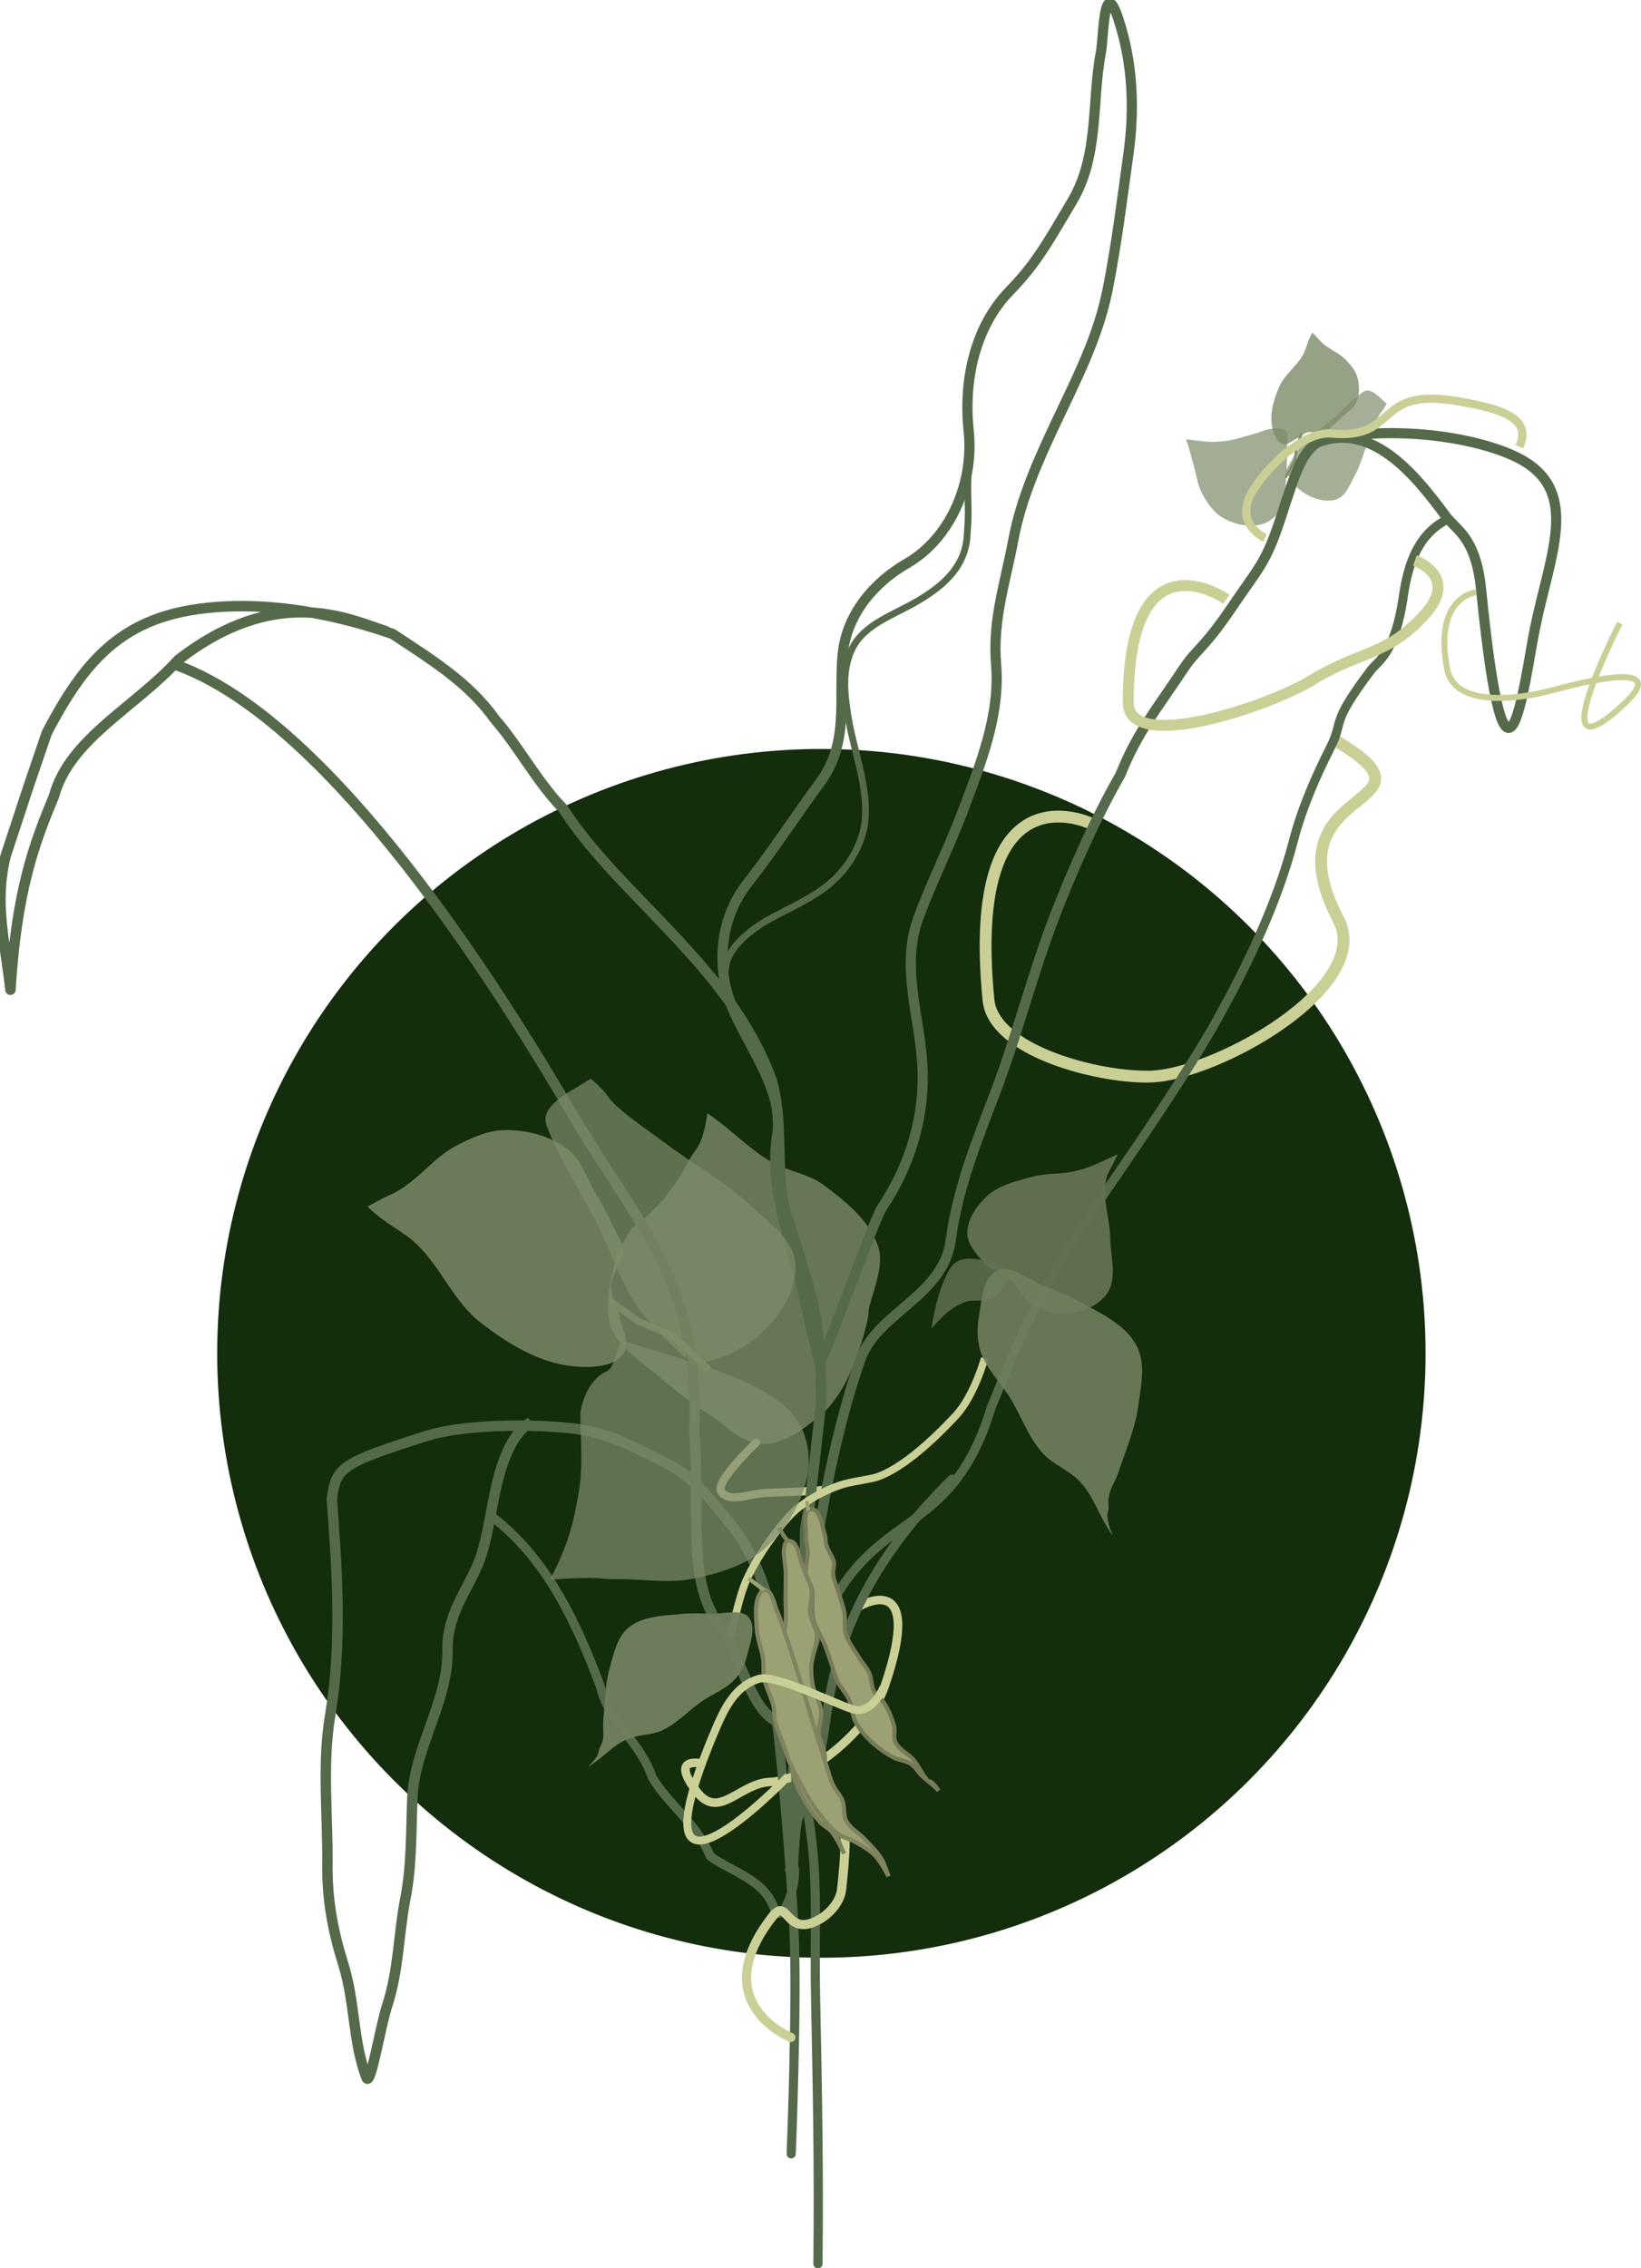 <?xml version="1.0" encoding="UTF-8" standalone="no"?>
<!-- Created with Inkscape (http://www.inkscape.org/) -->

<svg
   width="73.157mm"
   height="101.088mm"
   viewBox="0 0 73.157 101.088"
   version="1.1"
   id="svg1"
   inkscape:version="1.3 (1:1.3+202307231459+0e150ed6c4)"
   sodipodi:docname="footer-logo.svg"
   xmlns:inkscape="http://www.inkscape.org/namespaces/inkscape"
   xmlns:sodipodi="http://sodipodi.sourceforge.net/DTD/sodipodi-0.dtd"
   xmlns="http://www.w3.org/2000/svg"
   xmlns:svg="http://www.w3.org/2000/svg">
  <sodipodi:namedview
     id="namedview1"
     pagecolor="#ffffff"
     bordercolor="#666666"
     borderopacity="1.0"
     inkscape:showpageshadow="2"
     inkscape:pageopacity="0.0"
     inkscape:pagecheckerboard="0"
     inkscape:deskcolor="#d1d1d1"
     inkscape:document-units="mm"
     inkscape:zoom="0.72693603"
     inkscape:cx="138.25151"
     inkscape:cy="191.21352"
     inkscape:window-width="1846"
     inkscape:window-height="1016"
     inkscape:window-x="74"
     inkscape:window-y="27"
     inkscape:window-maximized="1"
     inkscape:current-layer="layer1" />
  <defs
     id="defs1" />
  <g
     inkscape:label="Calque 1"
     inkscape:groupmode="layer"
     id="layer1"
     transform="translate(-68.527,-97.896)">
    <g
       id="g2"
       transform="translate(192.8,-124.153)">
      <circle
         style="mix-blend-mode:normal;fill:#132d0d;fill-opacity:1;stroke-width:0.713;stroke-opacity:0.988"
         id="path14067-30-0"
         cx="-87.655"
         cy="282.361"
         r="26.935" />
      <g
         id="g11036"
         transform="translate(28.202,2.181)">
        <path
           style="fill:none;stroke:#556a4a;stroke-width:0.465;stroke-linecap:butt;stroke-linejoin:miter;stroke-dasharray:none;stroke-opacity:1"
           d="m -117.177,302.836 c 0.281,-1.566 -0.308,-3.152 0.226,-4.724 0.726,-2.132 -0.68,-4.251 -1.142,-6.336 -0.316,-1.424 -0.887,-2.843 -1.797,-3.968 -0.853,-1.053 -1.65,-2.129 -2.942,-2.769 -1.227,-0.608 -2.297,-1.209 -3.657,-1.446 -1.404,-0.245 -4.963,-0.34 -6.934,0.257 -3.83,1.218 -4.066,1.388 -4.258,2.822 0.252,3.299 0.443,6.504 -0.062,9.564 -0.385,2.218 -0.112,4.503 -0.135,6.752 -0.016,1.583 0.255,2.971 0.707,4.416 0.535,1.713 0.418,3.424 1.033,5.053 0.175,0.464 0.616,-2.277 0.93,-3.232 0.507,-1.54 0.497,-3.167 0.805,-4.747 0.292,-1.497 0.249,-2.99 0.312,-4.492 0.095,-2.262 1.605,-4.311 1.566,-6.564 -0.031,-1.795 1.096,-2.899 1.521,-4.295 0.417,-1.369 0.49,-2.766 0.966,-4.102 0.246,-0.689 0.598,-1.382 1.234,-1.786"
           id="path9628"
           sodipodi:nodetypes="cssssscccsssssssssc" />
        <path
           style="fill:none;stroke:#556a4a;stroke-width:0.4;stroke-linecap:butt;stroke-linejoin:miter;stroke-dasharray:none;stroke-opacity:1"
           d="m -130.535,287.468 c 2.462,1.852 3.819,4.867 4.818,7.536 0.366,1.605 1.821,2.522 2.317,4.078 0.771,1.258 2.024,2.107 2.588,3.51 0.993,0.723 2.459,1.04 2.881,2.412 0.383,0.685 1.073,-1.396 0.831,-2.044 -0.025,-0.067 -0.035,-0.212 -0.035,-0.212 l -0.048,-0.225"
           id="path9632"
           sodipodi:nodetypes="ccssssss" />
      </g>
      <path
         style="mix-blend-mode:normal;fill:#6a795a;fill-opacity:0.961;stroke:none;stroke-width:0.266px;stroke-linecap:butt;stroke-linejoin:miter;stroke-opacity:1"
         d="m -90.323,286.399 c -0.884,-0.026 -1.573,-0.814 -2.314,-1.297 -0.769,-0.501 -1.509,-1.051 -2.202,-1.654 -0.77,-0.671 -1.756,-1.235 -2.161,-2.173 -0.27,-0.625 -0.18,-1.37 -0.065,-2.041 0.149,-0.865 0.443,-1.742 0.959,-2.451 1.109,-0.8 1.915,-1.805 2.511,-2.951 0.357,-0.69 0.623,-0.604 0.858,-2.167 1.073,0.717 1.803,1.546 2.821,2.147 0.737,0.435 1.661,0.529 2.349,1.038 1.012,0.749 2.13,1.644 2.473,2.855 0.256,0.905 -0.454,2.365 -0.454,2.786 0,0.421 -0.479,2.1 -0.966,3.047 -0.303,0.589 -0.682,1.168 -1.193,1.59 -0.748,0.617 -1.647,1.3 -2.617,1.271 z"
         id="path45227-2-8-1-5"
         sodipodi:nodetypes="ssssscccsssssss"
         inkscape:export-filename="../c00c091d/lien2.png"
         inkscape:export-xdpi="233.86"
         inkscape:export-ydpi="233.86" />
      <path
         style="mix-blend-mode:normal;fill:none;stroke:#cacf95;stroke-width:0.361;stroke-linecap:round;stroke-linejoin:miter;stroke-dasharray:none;stroke-opacity:1"
         d="m -87.341,288.408 c -0.512,0.101 -1.711,0.129 -2.857,0.177 -0.644,0.026 -1.595,0.471 -1.931,-0.079 -0.261,-0.429 1.558,-2.161 1.558,-2.161"
         id="path30137-3-2-9-47"
         sodipodi:nodetypes="cssc" />
      <path
         style="mix-blend-mode:normal;fill:none;stroke:#cacf95;stroke-width:0.382;stroke-linecap:butt;stroke-linejoin:miter;stroke-dasharray:none;stroke-opacity:1"
         d="m -86.007,293.657 c 0,0 3.021,-1.846 1.164,3.567 -0.628,1.83 -3.368,4.183 -5.1,4.24 -1.343,0.044 -2.267,1.697 -3.24,0.465 -1.288,-1.63 0.156,-1.291 0.156,-1.291"
         id="path30135-7-8-9-7-10"
         sodipodi:nodetypes="csssc" />
      <g
         id="g12239-1"
         transform="matrix(-1.523,-0.123,-0.123,1.513,-461.445,1215.881)"
         style="stroke:#556a4a;stroke-width:0.657;stroke-opacity:1">
        <path
           style="fill:none;stroke:#556a4a;stroke-width:0.297;stroke-linecap:butt;stroke-linejoin:miter;stroke-dasharray:none;stroke-opacity:1"
           d="m -193.635,-634.54 c 0.406,-1.262 1.24,-3.006 1.113,-4.534 -0.105,-1.261 0.938,-2.39 1.54,-3.502 0.649,-1.197 0.664,-2.671 -0.084,-3.807 -0.671,-1.02 -1.233,-2.077 -1.88,-3.133 -0.753,-1.229 -0.329,-2.475 -0.345,-3.771 -0.015,-1.18 -0.724,-2.183 -1.661,-2.833 -1.17,-0.812 -1.766,-2.468 -1.475,-4.021 0.268,-1.431 0.086,-3.047 -0.879,-4.212 -0.737,-0.889 -1.071,-1.7 -1.575,-2.722 -0.701,-1.419 -0.34,-2.995 -0.497,-4.454 -0.046,-0.427 0.104,-2.285 -0.425,-1.026 -0.533,1.266 -0.689,2.603 -0.617,3.909 0.075,1.349 0.133,2.707 0.285,4.041 0.16,1.399 0.687,2.677 1.178,3.99 0.428,1.145 0.847,2.332 0.973,3.555 0.132,1.282 0.421,2.396 0.206,3.699 -0.242,1.468 0.226,2.974 0.626,4.374 0.312,1.092 0.737,2.138 1.034,3.213 0.409,1.48 -0.26,2.842 -0.46,4.293 -0.212,1.547 0.14,3.023 0.833,4.269 0.223,0.402 1.399,4.88 1.46,4.691 z"
           id="path12233-2"
           sodipodi:nodetypes="sssssssssssssssssssssss" />
        <path
           style="fill:none;stroke:#556a4a;stroke-width:0.197;stroke-linecap:butt;stroke-linejoin:miter;stroke-dasharray:none;stroke-opacity:1"
           d="m -196.493,-659.498 c -0.037,1.675 -0.14,1.326 -0.137,2.52 0.022,0.918 0.673,1.523 1.399,2.015 0.639,0.433 1.446,0.776 1.704,1.544 0.213,0.632 0.089,1.264 -0.064,1.901 -0.231,0.961 -0.699,1.882 -0.744,2.869 -0.033,0.725 0.302,1.484 0.816,2.026 0.504,0.532 1.187,0.87 1.765,1.264 0.475,0.324 1.124,0.906 1.122,1.51 -8.6e-4,0.204 0.209,0.434 -0.027,0.581"
           id="path12235-9"
           sodipodi:nodetypes="ccsssssssc" />
      </g>
      <path
         style="mix-blend-mode:normal;fill:none;stroke:#556a4a;stroke-width:0.409;stroke-linecap:round;stroke-linejoin:miter;stroke-dasharray:none;stroke-opacity:1"
         d="m -88.313,302.536 c 0.565,3.079 0.332,5.108 0.398,8.475 0.082,4.112 0.155,7.607 0.107,11.921"
         id="path2097-5-4-9-6-8-3"
         sodipodi:nodetypes="csc" />
      <path
         style="mix-blend-mode:normal;fill:none;stroke:#cacf95;stroke-width:0.528;stroke-linecap:butt;stroke-linejoin:miter;stroke-dasharray:none;stroke-opacity:1"
         d="m -64.92,254.946 c 5.605,3.235 -2.97,1.825 0.32,8.093 1.559,2.971 -5.435,6.91 -8.391,6.989 -2.291,0.061 -6.991,-1.134 -7.215,-3.414 -1.034,-10.552 4.552,-7.87 4.552,-7.87"
         id="path30135-9-2-4-8-78-4"
         sodipodi:nodetypes="csssc" />
      <g
         id="g11529-5"
         transform="matrix(2.016,0.406,-0.406,2.015,561.586,1682.18)"
         style="stroke:#556a4a;stroke-width:0.226;stroke-dasharray:none;stroke-opacity:1">
        <path
           style="fill:none;stroke:#556a4a;stroke-width:0.226;stroke-linecap:round;stroke-linejoin:round;stroke-dasharray:none;stroke-opacity:1"
           d="m -460.58,-617.117 c 3.263,0.493 7.558,4.733 10.345,7.865 1.869,2.074 3.417,3.008 3.931,6.182 0.519,1.898 0.476,3.39 1.525,4.167 0.408,0.491 0.887,1.486 1.433,1.656 0.094,-1.153 -0.012,-2.423 -0.074,-3.566 -0.083,-0.663 -0.128,-0.46 -0.113,-1.128 l -0.197,-2.264 c -0.371,-1.752 -0.524,-2.025 -1.416,-3.622 -0.57,-0.903 -0.521,-2.067 -1.009,-3.003 -1.364,-2.268 -3.998,-3.243 -5.602,-4.893 -0.68,-0.466 -1.186,-1.112 -1.841,-1.617 -0.707,-0.667 -1.645,-1.006 -2.528,-1.365 -1.15,-0.156 -2.344,-0.165 -3.47,0.085 -2.201,0.49 -2.904,1.588 -3.456,3.499 -0.254,1.935 -0.126,0.966 -0.348,2.792 -0.044,1.074 0.355,1.812 0.675,2.822 -0.292,-2.121 -0.124,-3.197 0.097,-4.3 0.079,-1.285 1.364,-2.256 2.058,-3.431 1.755,-2.025 3.408,-1.607 4.292,-1.496"
           id="path11526-0"
           sodipodi:nodetypes="cccccccccccccscccccc" />
      </g>
      <path
         style="mix-blend-mode:normal;fill:none;stroke:#556a4a;stroke-width:0.409;stroke-linecap:round;stroke-linejoin:miter;stroke-dasharray:none;stroke-opacity:1"
         d="m -89.686,298.696 c 0.128,0.285 0.696,6.698 0.817,9.542 0.135,3.189 -0.132,9.797 -0.132,9.797"
         id="path2093-0-8-1-1-3-1"
         sodipodi:nodetypes="csc" />
      <g
         id="g41802-5-2-0-2-5"
         transform="matrix(-0.036,-0.098,0.102,-0.034,-176.756,393.417)"
         style="mix-blend-mode:normal;stroke-width:0.897">
        <path
           style="opacity:0.725;fill:#7e8d6b;fill-opacity:0.961;stroke:none;stroke-width:0.897px;stroke-linecap:butt;stroke-linejoin:miter;stroke-opacity:1"
           d="m 1034.261,1441.449 c -6.237,0.922 -9.804,2.446 -13.272,5.805 -2.765,2.678 -5.286,6.59 -4.965,10.426 0.337,4.021 4.226,6.936 6.952,9.912 3.824,4.173 8.705,7.237 12.997,10.927 2.773,2.384 5.703,4.609 8.24,7.243 1.396,1.449 0.838,1.756 3.814,4.68 3.97,-2.103 8.946,-3.92 7.917,-7.377 -1.762,-5.919 -4.856,-11.114 -7.196,-16.707 -2.048,-4.896 -3.256,-10.202 -5.99,-14.75 -2.274,-3.784 -8.498,-10.159 -8.498,-10.159 z"
           id="path30139-6-4-5-2-8-2"
           sodipodi:nodetypes="sssssscssss" />
        <path
           style="opacity:0.848;fill:#7e8d6b;fill-opacity:0.961;stroke:none;stroke-width:0.897px;stroke-linecap:butt;stroke-linejoin:miter;stroke-opacity:1"
           d="m 1052.751,1478.974 c 2.712,2.38 6.503,3.655 10.104,3.884 2.924,0.186 5.862,-0.898 8.538,-2.091 3.456,-1.541 6.071,-4.556 9.377,-6.398 1.931,-1.076 1.379,-0.527 6.06,-2.692 -3.035,-3.402 -5.543,-4.346 -7.88,-6.956 -3.72,-4.155 -5.478,-9.956 -9.623,-13.687 -4.306,-3.875 -9.466,-7.535 -15.186,-8.447 -2.828,-0.451 -6.655,-0.61 -8.433,1.635 -1.268,1.601 0.01,4.092 0.241,6.121 0.214,1.867 1.403,3.691 1.058,5.539 -0.378,2.022 -3.091,4.876 -2.251,6.755 1.637,3.665 1.984,5.043 3.616,8.26 1.386,2.731 2.079,6.056 4.38,8.076 z"
           id="path30141-2-7-4-0-4-5"
           sodipodi:nodetypes="sssscsssssssss" />
        <path
           style="opacity:0.741;fill:#7e8d6b;fill-opacity:0.961;stroke:none;stroke-width:1.704;stroke-linecap:butt;stroke-linejoin:miter;stroke-dasharray:none;stroke-opacity:1"
           d="m 1036.921,1442.923 c 0,0 -6.48,-2.407 -10.26,-4.426 -3.518,-1.879 -7.303,-4.121 -9.23,-7.613 -1.414,-2.561 -1.772,-5.854 -1.118,-8.706 1.077,-4.692 4.111,-9.12 7.899,-12.09 3.413,-2.676 7.98,-3.713 12.275,-4.314 4.26,-0.596 8.588,0.509 12.882,0.773 3.756,0.231 6.459,0.673 11.268,0.709 -4.537,9.249 -4.637,9.407 -5.853,14.463 -1.01,4.202 -0.831,8.604 -1.133,12.914 -0.183,2.612 0.336,5.336 -0.411,7.846 -0.548,1.839 -1.119,4.244 -2.893,4.977 -1.645,0.68 -3.466,-0.827 -5.16,-1.375"
           id="path30143-6-6-4-1-7-4"
           sodipodi:nodetypes="ccssssscssssc" />
        <path
           style="fill:none;stroke:#7c8c67;stroke-width:1.008px;stroke-linecap:butt;stroke-linejoin:miter;stroke-opacity:0.988"
           d="m 1031.664,1440.494 5.568,6.019 5.68,2.867 4.591,3.804"
           id="path40434-1-5-9-9-2-7" />
      </g>
      <g
         id="g12231-0"
         transform="matrix(0.925,0.041,-0.041,0.925,114.744,893.806)"
         style="stroke-width:1.08">
        <path
           style="fill:none;stroke:#556a4a;stroke-width:0.488;stroke-linecap:butt;stroke-linejoin:miter;stroke-dasharray:none;stroke-opacity:1"
           d="m -248.364,-632.871 c 0.718,-5.566 1.024,-11.554 2.621,-16.937 0.686,-2.31 3.861,-3.233 4.101,-5.955 0.219,-2.485 1.014,-4.75 1.791,-7.084 0.978,-2.936 1.545,-5.819 2.517,-8.715 0.824,-2.454 1.85,-4.99 2.856,-6.934 0.745,-2.127 1.634,-3.274 2.771,-5.172 0.638,-1.066 0.978,-1.07 2.229,-3.111 1.251,-2.042 1.539,-2.182 2.159,-4.379 0.62,-2.198 0.903,-3.65 2.074,-3.929 3.767,-0.9 7.778,-0.273 9.476,0.623 2.793,1.474 1.477,4.509 0.921,8.063 -0.412,2.637 -0.924,10.274 -2.669,-1.778 -0.363,-2.505 -1.312,-2.791 -1.852,-3.451 -1.395,-1.706 -3.645,-4.426 -6.294,-3.288"
           id="path12085-6"
           sodipodi:nodetypes="csssscczzsssssc" />
        <path
           style="fill:none;stroke:#556a4a;stroke-width:0.432;stroke-linecap:butt;stroke-linejoin:miter;stroke-dasharray:none;stroke-opacity:1"
           d="m -219.191,-691.535 c -1.467,0.763 -1.895,2.266 -2.051,3.835 -0.28,2.821 -1.093,3.178 -1.403,3.63 -1.897,2.767 -1.156,2.414 -1.79,3.823 -0.634,1.409 -1.232,2.942 -1.577,4.561 -0.622,2.918 -1.897,5.979 -3.313,8.802 -1.233,2.457 -3.618,6.299 -5.178,8.787 -2.516,4.012 -3.414,6.275 -4.832,10.286 -1.976,7.698 -6.801,4.18 -8.658,14.444 -0.292,1.616 0.592,7.978 -0.199,8.415"
           id="path12087-3"
           sodipodi:nodetypes="csssssscsc" />
      </g>
      <path
         style="mix-blend-mode:normal;fill:none;stroke:#cacf95;stroke-width:0.487;stroke-linecap:butt;stroke-linejoin:miter;stroke-dasharray:none;stroke-opacity:1"
         d="m -61.195,247.031 c 0,0 1.974,0.687 0.456,2.382 -1.686,1.882 -2.886,1.618 -5.04,2.942 -1.935,1.189 -8.192,3.279 -8.195,1.008 -0.01,-7.696 4.375,-4.608 4.375,-4.608"
         id="path30133-2-2-9-2-4-9"
         sodipodi:nodetypes="csssc" />
      <path
         style="mix-blend-mode:normal;fill:none;stroke:#cacf95;stroke-width:0.266px;stroke-linecap:butt;stroke-linejoin:miter;stroke-opacity:1"
         d="m -58.471,248.444 c 0,0 -1.895,0.184 -1.292,3.403 0.333,1.776 3.236,1.326 4.48,1.018 0.812,-0.201 5.752,-1.62 3.409,0.559 -3.863,3.591 -0.188,-3.602 -0.188,-3.602"
         id="path30129-6-0-4-8-44"
         sodipodi:nodetypes="csssc" />
      <path
         style="mix-blend-mode:normal;fill:none;stroke:#cacf95;stroke-width:0.366;stroke-linecap:butt;stroke-linejoin:miter;stroke-dasharray:none;stroke-opacity:1"
         d="m -67.878,246.024 c 0,0 -1.354,-0.604 -0.62,-1.968 0.596,-1.107 2.317,-2.799 3.569,-2.686 3.089,0.28 1.844,-2.105 5.676,-1.435 1.868,0.326 3.311,0.731 2.711,2.023"
         id="path30127-3-1-7-4"
         sodipodi:nodetypes="csssc" />
      <path
         style="mix-blend-mode:normal;fill:none;stroke:#556a4a;stroke-width:0.409;stroke-linecap:round;stroke-linejoin:miter;stroke-dasharray:none;stroke-opacity:1"
         d="m -81.828,287.967 c -5.904,5.816 -5.353,10.468 -5.919,12.332 -1.147,3.78 -0.956,1.65 -1.208,5.791"
         id="path2097-5-4-9-6-8-6-0"
         sodipodi:nodetypes="csc" />
      <path
         style="mix-blend-mode:normal;fill:none;stroke:#cacf95;stroke-width:0.335;stroke-linecap:butt;stroke-linejoin:miter;stroke-dasharray:none;stroke-opacity:1"
         d="m -91.724,295.035 c 0.1,-0.276 0.381,-1.877 0.789,-2.707 0.372,-0.758 0.842,-1.47 1.361,-2.136 0.272,-0.349 0.562,-0.694 0.911,-0.965 0.505,-0.393 1.081,-0.703 1.679,-0.932 0.513,-0.196 1.069,-0.253 1.606,-0.367 0.556,-0.117 1.783,-0.711 3.718,-2.793 0.823,-0.885 1.284,-2.557 1.284,-2.557"
         id="path31164-6-1-0-5-9"
         sodipodi:nodetypes="cssssssc" />
      <path
         style="mix-blend-mode:normal;fill:#9ca173;fill-opacity:1;stroke:#767a57;stroke-width:0.184px;stroke-linecap:butt;stroke-linejoin:miter;stroke-opacity:1"
         d="m -88.137,289.309 c 0.417,-0.07 0.504,0.699 0.627,1.103 0.068,0.223 0.024,0.343 0.102,0.563 0.068,0.193 0.242,0.441 0.3,0.637 0.059,0.197 -0.049,0.412 -0.022,0.615 0.038,0.295 0.177,0.569 0.261,0.854 0.083,0.279 0.191,0.552 0.241,0.839 0.054,0.308 -0.028,0.636 0.061,0.936 0.12,0.404 0.399,0.743 0.619,1.103 0.136,0.223 0.326,0.416 0.432,0.655 0.109,0.248 0.077,0.547 0.201,0.789 0.116,0.229 0.361,0.371 0.493,0.591 0.188,0.312 0.329,0.657 0.413,1.011 0.052,0.221 -0.046,0.474 0.052,0.68 0.162,0.347 0.577,0.508 0.822,0.802 0.225,0.27 0.359,0.609 0.587,0.877 0.154,0.181 0.091,-0.124 0.523,0.486 -0.241,-0.267 -0.517,-0.435 -0.758,-0.67 -0.168,-0.164 -0.285,-0.386 -0.48,-0.517 -0.234,-0.157 -0.543,-0.163 -0.79,-0.297 -0.386,-0.209 -0.748,-0.472 -1.062,-0.779 -0.244,-0.239 -0.468,-0.509 -0.622,-0.814 -0.153,-0.303 -0.147,-0.668 -0.286,-0.977 -0.134,-0.3 -0.381,-0.54 -0.522,-0.837 -0.113,-0.237 -0.168,-0.497 -0.254,-0.745 -0.106,-0.302 -0.203,-0.608 -0.324,-0.904 -0.141,-0.347 -0.373,-0.66 -0.469,-1.022 -0.065,-0.244 -0.054,-0.503 -0.065,-0.756 -0.012,-0.201 0.037,-0.405 0,-0.603 -0.048,-0.259 -0.248,-0.477 -0.285,-0.739 -0.043,-0.303 0.08,-0.609 0.079,-0.916 0,-0.292 -0.094,-0.58 -0.08,-0.871 0.017,-0.371 -0.16,-1.034 0.206,-1.095 z"
         id="path31127-0-9-5-9-3"
         sodipodi:nodetypes="sssssssssssssssscssssssssssssssss" />
      <path
         style="mix-blend-mode:normal;fill:none;stroke:#cacf95;stroke-width:0.409;stroke-linecap:round;stroke-linejoin:miter;stroke-dasharray:none;stroke-opacity:1"
         d="m -89.017,312.849 c 0,0 -3.842,-1.541 -0.808,-5.404 0.626,-0.797 0.596,0.652 1.675,0.324 0.702,-0.214 1.327,-0.888 1.396,-1.516 0.363,-3.286 -0.023,-2.815 -0.023,-2.815"
         id="path30127-9-2-4-5-3-68"
         sodipodi:nodetypes="csssc" />
      <path
         style="mix-blend-mode:normal;fill:#9ca173;fill-opacity:1;stroke:#7d815c;stroke-width:0.184px;stroke-linecap:butt;stroke-linejoin:miter;stroke-opacity:1"
         d="m -89.532,290.132 c 0,0 0.188,0.401 0.351,0.541 0.079,0.068 0.213,0.052 0.285,0.127 0.225,0.234 0.244,0.602 0.359,0.906 0.054,0.143 0.103,0.288 0.156,0.432 0.095,0.258 0.245,0.501 0.286,0.772 0.052,0.342 -0.101,0.693 -0.06,1.037 0.04,0.335 0.272,0.632 0.293,0.968 0.029,0.47 -0.218,0.922 -0.242,1.393 -0.013,0.275 0.012,0.553 0.059,0.824 0.079,0.408 0.341,0.773 0.382,1.187 0.032,0.325 -0.136,0.648 -0.112,0.973 0.028,0.348 0.249,0.663 0.277,1.011 0.037,0.469 -0.179,0.934 -0.155,1.404 0.019,0.373 0.199,0.924 0.239,1.096 0.04,0.173 0.771,1.859 0.771,1.859 0,0 -0.308,-0.678 -0.541,-0.962 -0.155,-0.189 -0.399,-0.29 -0.558,-0.476 -0.438,-0.515 -0.81,-1.102 -1.055,-1.732 -0.128,-0.33 -0.188,-0.688 -0.205,-1.041 -0.012,-0.251 0.085,-0.5 0.073,-0.752 -0.022,-0.445 -0.227,-0.867 -0.257,-1.312 -0.024,-0.357 0.068,-0.715 0.062,-1.073 -0.012,-0.293 -0.043,-0.584 -0.076,-0.875 -0.042,-0.377 -0.148,-0.748 -0.154,-1.128 -0.012,-0.389 0.102,-0.772 0.117,-1.161 0.012,-0.267 -0.017,-0.535 -0.019,-0.802 0,-0.41 0.016,-0.82 0.012,-1.229 -0.012,-0.411 -0.156,-0.838 -0.043,-1.233 0.028,-0.093 0.164,-0.243 0.164,-0.243"
         id="path31156-9-7-2-5-02"
         sodipodi:nodetypes="csssssssssssssscsssssssssssssc" />
      <path
         style="mix-blend-mode:normal;fill:#9ca173;fill-opacity:1;stroke:#7f835e;stroke-width:0.184px;stroke-linecap:butt;stroke-linejoin:miter;stroke-opacity:1"
         d="m -90.143,292.908 c 0.341,0.119 0.368,0.623 0.517,0.952 0.116,0.256 0.2,0.526 0.291,0.792 0.697,2.052 1.268,4.146 1.941,6.206 0.077,0.235 0.136,0.478 0.24,0.703 0.122,0.263 0.343,0.476 0.445,0.747 0.106,0.28 0.023,0.619 0.162,0.884 0.184,0.349 0.571,0.545 0.839,0.834 0.253,0.274 0.532,0.534 0.726,0.852 0.147,0.243 0.321,0.789 0.321,0.789 0,0 -0.346,-0.658 -0.601,-0.922 -0.241,-0.248 -0.552,-0.419 -0.85,-0.593 -0.27,-0.158 -0.609,-0.204 -0.846,-0.409 -0.931,-0.804 -1.512,-1.959 -2.069,-3.055 -0.115,-0.226 -0.171,-0.477 -0.257,-0.716 -0.142,-0.396 -0.333,-0.777 -0.428,-1.187 -0.052,-0.223 -0.025,-0.458 -0.073,-0.681 -0.095,-0.432 -0.34,-0.824 -0.422,-1.259 -0.05,-0.268 -0.012,-0.547 -0.04,-0.818 -0.061,-0.49 -0.277,-0.958 -0.295,-1.451 -0.019,-0.531 -0.119,-1.158 0.201,-1.583 0.043,-0.058 0.13,-0.108 0.197,-0.085 z"
         id="path31158-3-4-0-0-5"
         sodipodi:nodetypes="ssssssssscssssssssssss" />
      <path
         style="mix-blend-mode:normal;fill:none;stroke:#9ca173;stroke-width:0.184px;stroke-linecap:butt;stroke-linejoin:miter;stroke-opacity:1"
         d="m -90.21,292.91 -0.682,-0.514"
         id="path31162-0-5-2-8-1" />
      <g
         id="g41796-3-3-9-0"
         transform="matrix(0.235,0.125,-0.125,0.235,-175.556,-215.158)"
         style="mix-blend-mode:normal">
        <path
           style="opacity:0.848;fill:#7e8d6b;fill-opacity:0.961;stroke:none;stroke-width:1px;stroke-linecap:butt;stroke-linejoin:miter;stroke-opacity:1"
           d="m 1115.709,1484.892 c -3.561,-0.584 -7.452,0.342 -10.628,2.054 -2.579,1.391 -4.498,3.865 -6.136,6.295 -2.116,3.137 -2.739,7.079 -4.567,10.392 -1.068,1.935 -0.891,1.177 -3.716,5.492 4.376,1.279 7.004,0.752 10.368,1.729 5.356,1.555 9.918,5.546 15.41,6.516 5.704,1.008 12.02,1.38 17.355,-0.875 2.638,-1.115 5.969,-3.006 6.289,-5.852 0.228,-2.029 -2.174,-3.467 -3.445,-5.065 -1.17,-1.471 -3.144,-2.389 -3.83,-4.139 -0.75,-1.916 0.04,-5.773 -1.667,-6.922 -3.329,-2.242 -4.353,-3.228 -7.441,-5.092 -2.622,-1.583 -4.97,-4.037 -7.992,-4.532 z"
           id="path30141-0-0-9-8"
           sodipodi:nodetypes="sssscsssssssss" />
        <path
           style="opacity:0.741;fill:#7e8d6b;fill-opacity:0.961;stroke:none;stroke-width:1.9;stroke-linecap:butt;stroke-linejoin:miter;stroke-dasharray:none;stroke-opacity:1"
           d="m 1148.225,1507.094 c 0,0 6.772,-1.389 11.047,-1.677 3.979,-0.268 8.377,-0.37 11.861,1.571 2.556,1.424 4.603,4.028 5.558,6.794 1.571,4.551 1.341,9.913 -0.3,14.439 -1.478,4.077 -4.803,7.375 -8.129,10.159 -3.299,2.761 -7.556,4.115 -11.338,6.164 -3.309,1.793 -2.349,0.657 -9.935,5.364 -0.04,-6.763 -1.046,-10.435 -2.692,-15.369 -1.367,-4.099 -3.85,-7.739 -5.877,-11.555 -0.808,-2.028 -1.391,-5.847 0.606,-8.405 1.036,-1.448 -1.213,-5.356 0.514,-5.788"
           id="path30143-63-4-7-50"
           sodipodi:nodetypes="ccssssscsccc" />
        <path
           style="fill:none;stroke:#7c8c67;stroke-width:1.124px;stroke-linecap:butt;stroke-linejoin:miter;stroke-opacity:0.988"
           d="m 1153.971,1506.371 -7.91,-2.158 -6.336,0.575 -5.909,-0.796"
           id="path40434-2-0-8-6" />
        <path
           style="opacity:0.725;fill:#7e8d6b;fill-opacity:0.961;stroke:none;stroke-width:1px;stroke-linecap:butt;stroke-linejoin:miter;stroke-opacity:1"
           d="m 1151.262,1506.936 c 4.803,-4.085 7.022,-7.266 8.186,-11.952 0.928,-3.736 0.995,-8.389 -1.308,-11.473 -2.415,-3.233 -7.258,-3.647 -11.146,-4.728 -5.453,-1.516 -11.217,-1.531 -16.811,-2.389 -3.615,-0.554 -7.278,-0.891 -10.825,-1.782 -1.952,-0.49 -1.641,-1.046 -5.714,-1.951 -2.255,3.886 -5.514,8.062 -2.811,10.45 4.628,4.088 10.003,6.857 14.95,10.364 4.329,3.069 8.164,6.931 12.891,9.342 3.933,2.006 12.588,4.119 12.588,4.119 z"
           id="path30139-61-8-2-4"
           sodipodi:nodetypes="sssssscssss" />
      </g>
      <path
         style="opacity:0.705;mix-blend-mode:normal;fill:#70805f;fill-opacity:0.961;stroke:none;stroke-width:0.266px;stroke-linecap:butt;stroke-linejoin:miter;stroke-opacity:1"
         d="m -79.403,278.76 c -0.192,-0.508 -0.968,-0.563 -1.509,-0.612 -0.253,-0.023 -0.537,0.012 -0.746,0.155 -0.268,0.184 -0.398,0.52 -0.529,0.817 -0.297,0.673 -0.461,1.494 -0.559,2.136 0.676,-0.753 0.877,-0.905 1.438,-1.16 0.417,-0.189 0.987,0.037 1.355,-0.236 0.329,-0.245 0.695,-0.717 0.551,-1.101 z"
         id="path42530-0-9-5-6"
         sodipodi:nodetypes="sssscsss" />
      <path
         style="mix-blend-mode:normal;fill:#70805f;fill-opacity:0.961;stroke:none;stroke-width:0.202px;stroke-linecap:butt;stroke-linejoin:miter;stroke-opacity:1"
         d="m -90.936,294.078 c -0.334,-0.332 -1.126,-0.096 -1.597,-0.11 -0.528,-0.017 -0.868,-0.037 -1.394,0.012 -0.803,0.071 -1.721,0.096 -2.338,0.615 -0.513,0.431 -0.656,1.183 -0.838,1.828 -0.206,0.731 -0.204,1.507 -0.271,2.264 -0.049,0.553 0.102,0.763 -0.159,1.253 -0.115,0.216 0.077,0.239 -0.524,0.853 0.73,-0.454 1.067,-0.924 1.698,-1.219 0.505,-0.236 1.115,-0.178 1.618,-0.417 0.647,-0.306 1.146,-0.857 1.731,-1.269 0.502,-0.352 1.12,-0.568 1.525,-1.028 0.253,-0.288 0.426,-0.655 0.518,-1.027 0.14,-0.567 0.444,-1.34 0.03,-1.752 z"
         id="path45223-6-1-3-2"
         sodipodi:nodetypes="csssssscsssssc" />
      <path
         style="mix-blend-mode:normal;fill:#627053;fill-opacity:0.961;stroke:none;stroke-width:0.266px;stroke-linecap:butt;stroke-linejoin:miter;stroke-opacity:1"
         d="m -78.432,280.058 c 0.469,0.328 1.056,0.586 1.626,0.548 0.707,-0.048 1.516,-0.35 1.905,-0.942 0.445,-0.678 0.136,-1.618 0.124,-2.429 -0.012,-0.845 -0.341,-1.694 -0.2,-2.526 0.074,-0.439 0.116,-0.33 0.539,-1.223 -1.157,0.523 -1.233,0.579 -1.888,0.749 -0.617,0.16 -1.281,0.083 -1.896,0.249 -0.708,0.191 -1.485,0.359 -2.029,0.852 -0.467,0.423 -0.9,1.033 -0.898,1.663 0,0.487 0.379,0.918 0.704,1.282 0.371,0.416 0.959,0.583 1.364,0.966 0.252,0.238 0.364,0.613 0.648,0.812 z"
         id="path45225-5-9-4-5"
         sodipodi:nodetypes="ssssscsssssss" />
      <path
         style="opacity:0.935;mix-blend-mode:normal;fill:#70805f;fill-opacity:0.961;stroke:none;stroke-width:0.266px;stroke-linecap:butt;stroke-linejoin:miter;stroke-opacity:1"
         d="m -79.758,278.645 c 0.578,-0.227 1.412,0.475 1.989,0.704 0.647,0.257 1.069,0.41 1.681,0.742 0.934,0.506 2.031,1.019 2.505,1.97 0.394,0.791 0.173,1.774 0.054,2.65 -0.135,0.993 -0.544,1.929 -0.859,2.88 -0.23,0.694 -0.524,0.869 -0.465,1.598 0.026,0.321 -0.219,0.249 0.186,1.306 -0.645,-0.931 -0.805,-1.677 -1.414,-2.365 -0.486,-0.55 -1.255,-0.8 -1.738,-1.352 -0.622,-0.709 -0.936,-1.638 -1.429,-2.442 -0.422,-0.689 -1.056,-1.274 -1.306,-2.043 -0.156,-0.481 -0.172,-1.015 -0.088,-1.514 0.128,-0.759 0.166,-1.853 0.883,-2.135 z"
         id="path45223-8-1-6-9-86"
         sodipodi:nodetypes="csssssscsssssc" />
      <path
         style="mix-blend-mode:normal;fill:none;stroke:#cacf95;stroke-width:0.355;stroke-linecap:butt;stroke-linejoin:miter;stroke-dasharray:none;stroke-opacity:1"
         d="m -89.127,301.199 c 0,0 -7.326,7.622 -3.299,-1.958 0.437,-1.039 0.906,-2.045 1.985,-2.374 0.702,-0.214 3.25,1.042 4.146,1.347 0.897,0.305 1.412,-0.972 1.412,-0.972"
         id="path30127-9-6-9-6-40"
         sodipodi:nodetypes="csssc" />
      <path
         style="fill:none;stroke:#9ca173;stroke-width:0.165;stroke-linecap:butt;stroke-linejoin:miter;stroke-dasharray:none;stroke-opacity:1"
         d="m -88.298,288.94 0.059,0.447"
         id="path8869" />
    </g>
  </g>
</svg>

